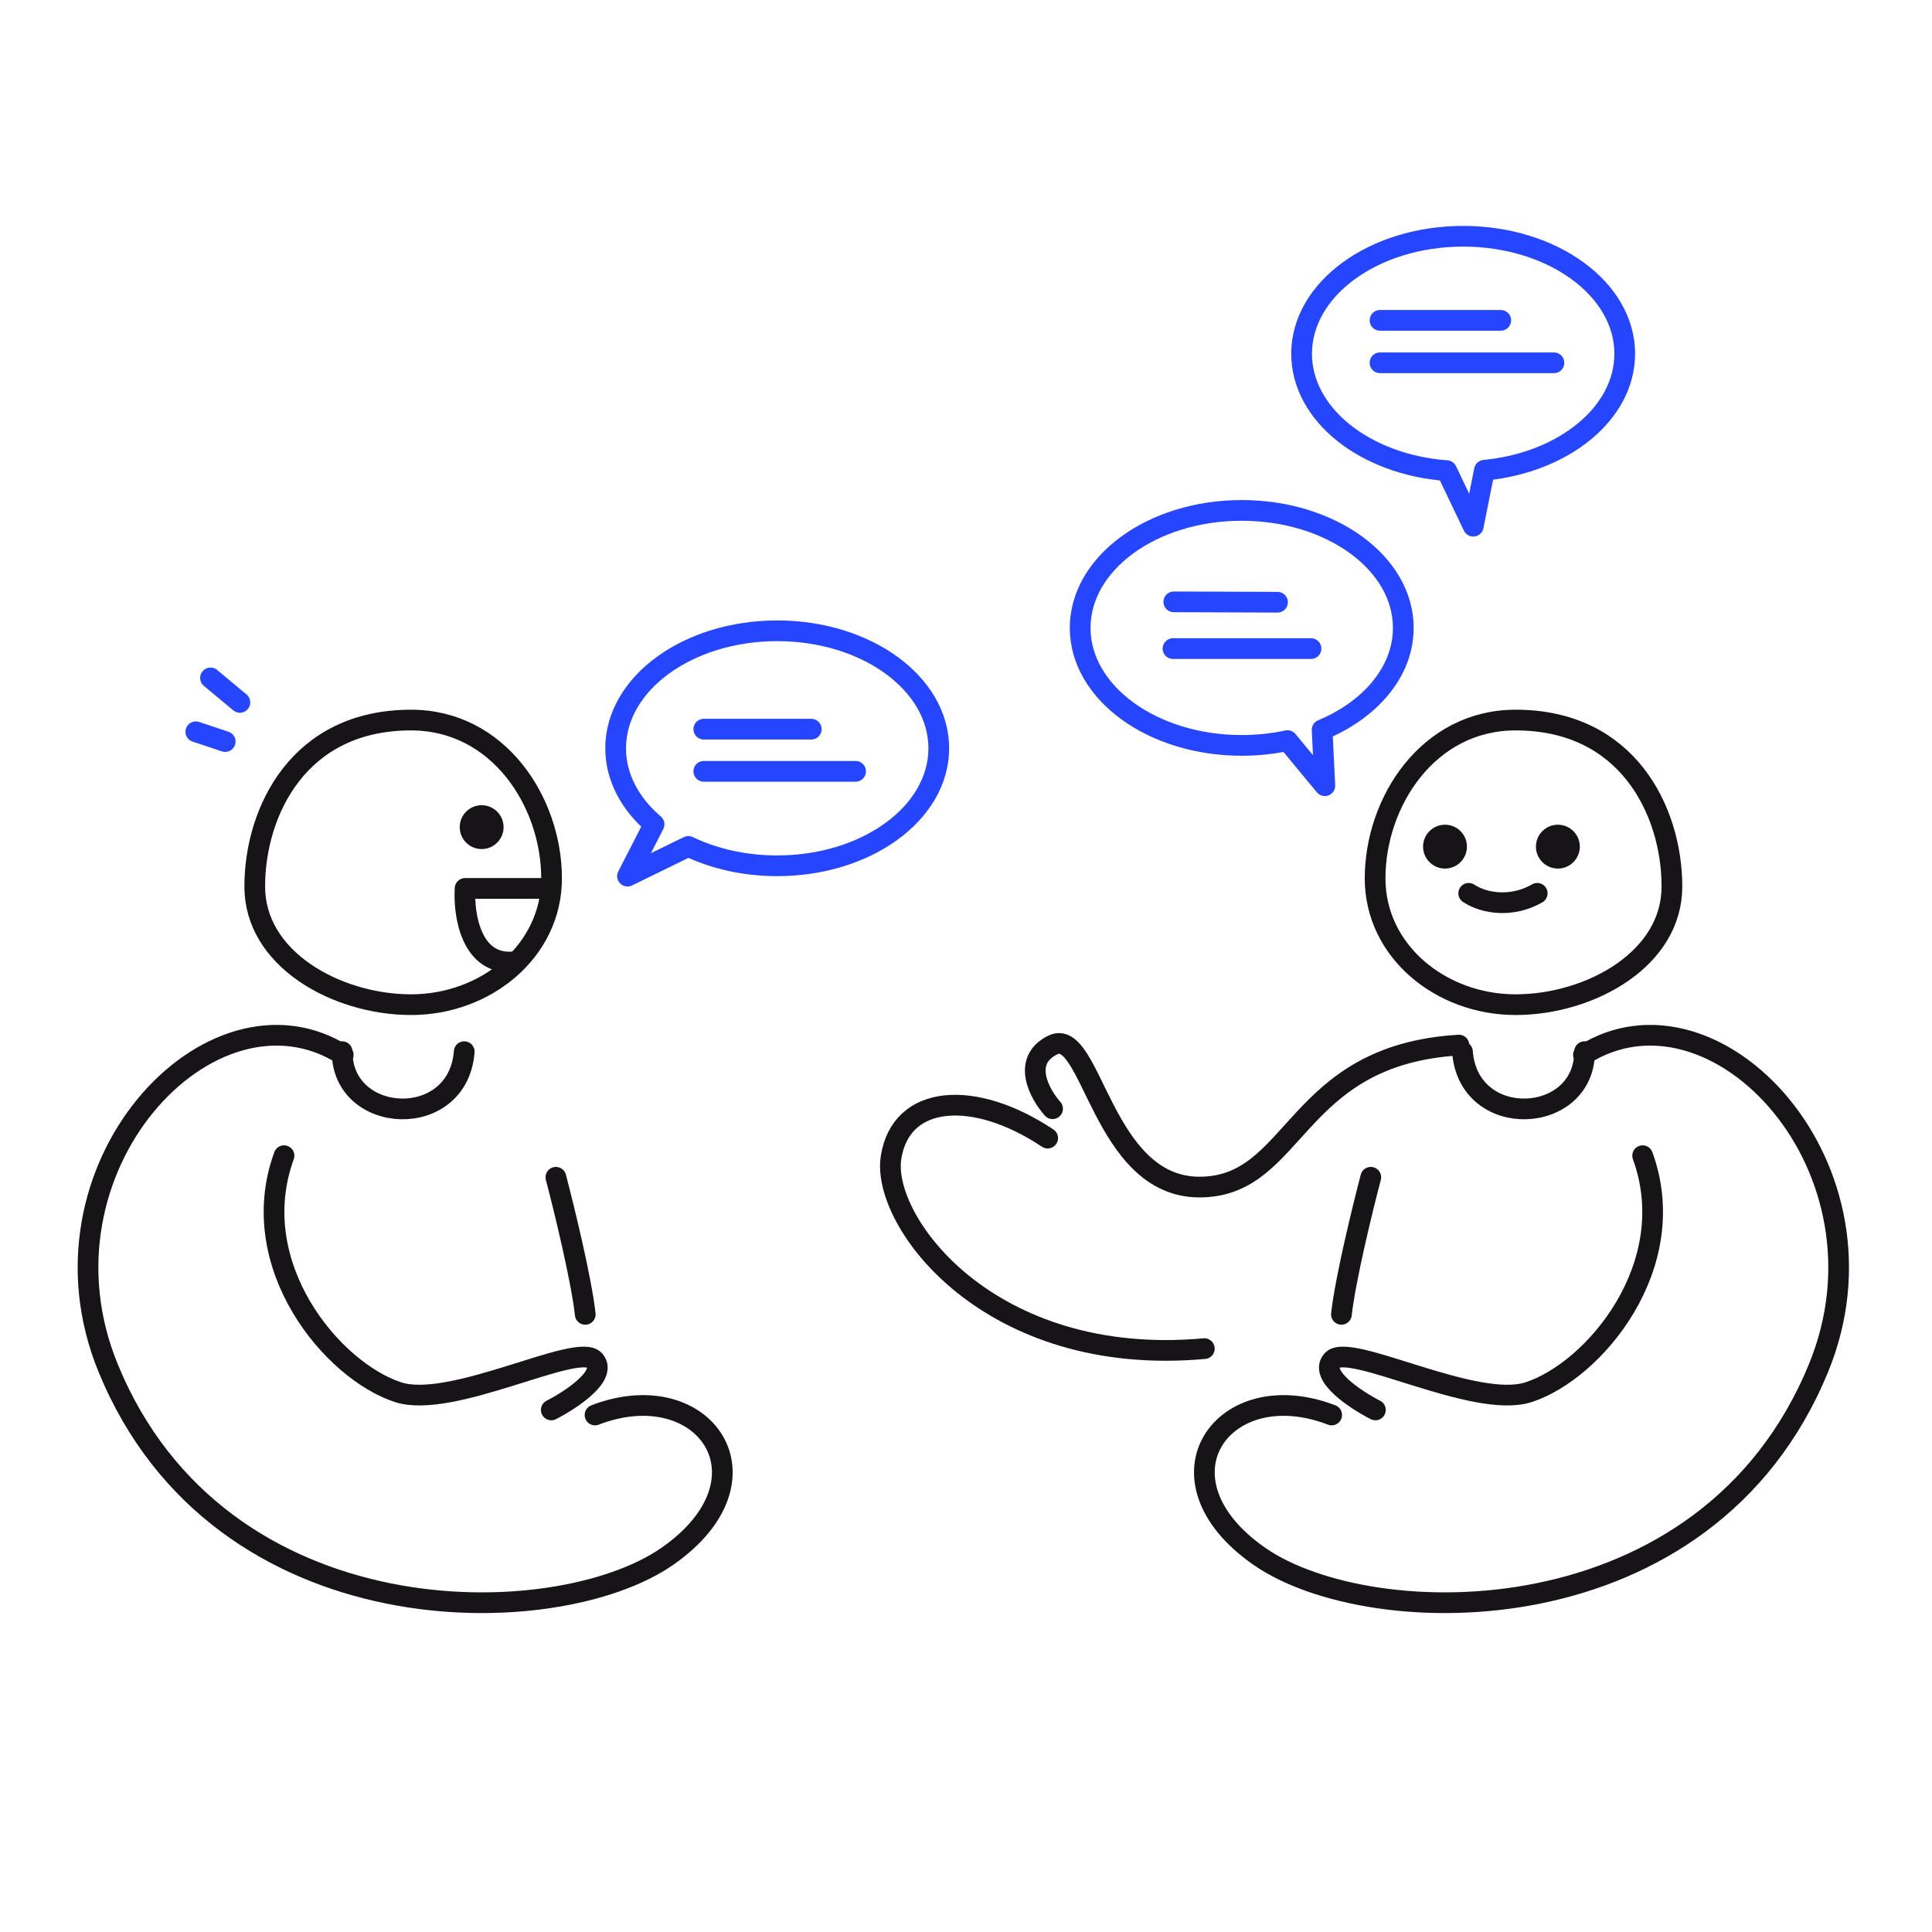 <svg width="280" height="280" viewBox="0 0 280 280" fill="none" xmlns="http://www.w3.org/2000/svg">
<g clip-path="url(#clip0_804_6867)">
<path d="M199.29 127.309C199.29 137.864 208.833 145.604 219.648 145.604C225.086 145.604 230.821 143.92 235.159 140.899C239.481 137.889 242.308 133.646 242.308 128.474C242.308 122.954 240.656 116.894 237.018 112.249C233.42 107.655 227.815 104.356 219.648 104.356C206.964 104.356 199.29 116.235 199.29 127.309Z" stroke="#171417" stroke-width="3"/>
<path d="M212.855 129.467C215.228 131.023 219.228 131.523 222.789 129.467" stroke="#171417" stroke-width="3" stroke-linecap="round" stroke-linejoin="round"/>
<path d="M225.779 125.88C224.024 125.88 222.601 124.457 222.601 122.701C222.601 120.946 224.024 119.523 225.779 119.523C227.535 119.523 228.958 120.946 228.958 122.701C228.958 124.457 227.535 125.88 225.779 125.88Z" fill="#171417"/>
<path d="M209.422 125.88C207.666 125.88 206.243 124.457 206.243 122.701C206.243 120.946 207.666 119.523 209.422 119.523C211.177 119.523 212.601 120.946 212.601 122.701C212.601 124.457 211.177 125.88 209.422 125.88Z" fill="#171417"/>
<path d="M229.647 152.414C229.647 163.034 212.833 163.919 211.948 152.414" stroke="#171417" stroke-width="3" stroke-linecap="round" stroke-linejoin="round"/>
<path d="M199.333 204.338C196.444 202.86 191.146 199.355 193.066 197.156C195.466 194.408 213.701 204.299 221.52 201.772C231.047 198.694 243.854 183.376 238.063 167.491" stroke="#171417" stroke-width="3" stroke-linecap="round" stroke-linejoin="round"/>
<path d="M229.487 152.881C248.596 140.788 275.414 169.39 263.543 198.291C247.348 237.719 198.638 236.786 182.515 225.555C166.391 214.324 177.219 198.989 192.994 205.071" stroke="#171417" stroke-width="3" stroke-linecap="round" stroke-linejoin="round"/>
<path d="M211.437 151.463C187.314 152.882 188.023 172.039 173.833 172.039C159.643 172.039 158.223 148.624 152.547 151.462C148.006 153.733 150.655 158.558 152.547 160.686" stroke="#171417" stroke-width="3" stroke-linecap="round" stroke-linejoin="round"/>
<path d="M151.837 164.943C141.195 157.848 130.552 158.558 129.133 167.781C127.714 177.005 143.323 198.291 174.542 195.453" stroke="#171417" stroke-width="3" stroke-linecap="round" stroke-linejoin="round"/>
<path d="M198.665 170.619C197.483 175.113 194.976 185.377 194.408 190.486" stroke="#171417" stroke-width="3" stroke-linecap="round" stroke-linejoin="round"/>
<path d="M156.547 91L155.047 91L156.547 91ZM179.962 108.029L179.962 106.529L179.962 108.029ZM179.962 73.972L179.962 75.472L179.962 73.972ZM203.376 91L204.876 91L203.376 91ZM191.61 105.775L190.112 105.848C190.081 105.217 190.449 104.635 191.032 104.391L191.61 105.775ZM192.006 113.872L193.504 113.798C193.536 114.443 193.151 115.036 192.549 115.27C191.947 115.504 191.263 115.326 190.851 114.828L192.006 113.872ZM186.595 107.336L186.28 105.869C186.827 105.752 187.394 105.948 187.75 106.379L186.595 107.336ZM158.047 91C158.047 95.104 160.332 98.951 164.287 101.828C168.242 104.704 173.778 106.529 179.962 106.529L179.962 109.529C173.213 109.529 167.043 107.541 162.523 104.254C158.004 100.968 155.047 96.3 155.047 91L158.047 91ZM179.962 75.472C173.778 75.472 168.242 77.296 164.287 80.172C160.332 83.049 158.047 86.896 158.047 91L155.047 91C155.047 85.7 158.004 81.032 162.523 77.746C167.043 74.459 173.213 72.472 179.962 72.472L179.962 75.472ZM201.876 91C201.876 86.896 199.591 83.049 195.636 80.172C191.681 77.296 186.145 75.472 179.962 75.472L179.962 72.472C186.71 72.472 192.88 74.459 197.4 77.746C201.919 81.032 204.876 85.7 204.876 91L201.876 91ZM191.032 104.391C197.73 101.592 201.876 96.503 201.876 91L204.876 91C204.876 98.138 199.551 104.082 192.188 107.159L191.032 104.391ZM190.508 113.945L190.112 105.848L193.108 105.702L193.504 113.798L190.508 113.945ZM187.75 106.379L193.162 112.915L190.851 114.828L185.439 108.292L187.75 106.379ZM179.962 106.529C182.161 106.529 184.282 106.297 186.28 105.869L186.909 108.802C184.702 109.276 182.37 109.529 179.962 109.529L179.962 106.529Z" fill="#2545FF"/>
<path d="M170.119 87.225L185.148 87.278" stroke="#2545FF" stroke-width="3" stroke-linecap="round" stroke-linejoin="round"/>
<path d="M170 94H190" stroke="#2545FF" stroke-width="3" stroke-linecap="round" stroke-linejoin="round"/>
<path d="M188.639 51.269L187.139 51.269L188.639 51.269ZM209.664 68.21L209.775 66.714C210.311 66.754 210.786 67.077 211.018 67.563L209.664 68.21ZM212.053 34.24L212.053 32.74L212.053 34.24ZM235.467 51.269L236.967 51.269L235.467 51.269ZM215.132 68.151L213.661 67.858C213.79 67.209 214.33 66.721 214.989 66.658L215.132 68.151ZM213.515 76.264L214.986 76.558C214.86 77.191 214.343 77.672 213.702 77.753C213.061 77.833 212.44 77.494 212.162 76.911L213.515 76.264ZM190.139 51.269C190.139 55.119 192.147 58.738 195.66 61.548C199.176 64.361 204.134 66.298 209.775 66.714L209.554 69.706C203.385 69.251 197.831 67.127 193.786 63.891C189.739 60.653 187.139 56.236 187.139 51.269L190.139 51.269ZM212.053 35.74C205.87 35.74 200.333 37.565 196.379 40.441C192.423 43.318 190.139 47.165 190.139 51.269L187.139 51.269C187.139 45.968 190.096 41.301 194.615 38.015C199.135 34.728 205.305 32.74 212.053 32.74L212.053 35.74ZM233.967 51.269C233.967 47.165 231.683 43.318 227.727 40.441C223.773 37.565 218.236 35.74 212.053 35.74L212.053 32.74C218.801 32.74 224.972 34.728 229.492 38.015C234.01 41.301 236.967 45.968 236.967 51.269L233.967 51.269ZM214.989 66.658C220.469 66.135 225.26 64.173 228.65 61.383C232.037 58.596 233.967 55.045 233.967 51.269L236.967 51.269C236.967 56.139 234.468 60.481 230.556 63.7C226.648 66.916 221.271 69.072 215.274 69.645L214.989 66.658ZM212.044 75.971L213.661 67.858L216.603 68.445L214.986 76.558L212.044 75.971ZM211.018 67.563L214.868 75.617L212.162 76.911L208.311 68.857L211.018 67.563Z" fill="#2545FF"/>
<path d="M200.001 46.427L217.501 46.427" stroke="#2545FF" stroke-width="3" stroke-linecap="round" stroke-linejoin="round"/>
<path d="M200.001 52.579L225.21 52.579" stroke="#2545FF" stroke-width="3" stroke-linecap="round" stroke-linejoin="round"/>
<path d="M79.938 127.309C79.938 137.864 70.394 145.604 59.579 145.604C54.142 145.604 48.406 143.92 44.068 140.899C39.746 137.889 36.92 133.646 36.92 128.474C36.92 122.954 38.571 116.894 42.209 112.249C45.808 107.655 51.412 104.357 59.579 104.357C72.263 104.357 79.938 116.235 79.938 127.309Z" stroke="#171417" stroke-width="3"/>
<path d="M34.766 101.796L30.509 98.249" stroke="#2545FF" stroke-width="3" stroke-linecap="round" stroke-linejoin="round"/>
<path d="M32.638 107.472L28.381 106.053" stroke="#2545FF" stroke-width="3" stroke-linecap="round" stroke-linejoin="round"/>
<path d="M69.806 123.053C71.561 123.053 72.984 121.63 72.984 119.875C72.984 118.119 71.561 116.696 69.806 116.696C68.05 116.696 66.627 118.119 66.627 119.875C66.627 121.63 68.05 123.053 69.806 123.053Z" fill="#171417"/>
<path d="M49.58 152.414C49.58 163.034 66.394 163.919 67.279 152.414" stroke="#171417" stroke-width="3" stroke-linecap="round" stroke-linejoin="round"/>
<path d="M79.895 204.338C82.784 202.86 88.081 199.355 86.161 197.156C83.761 194.408 65.526 204.299 57.707 201.772C48.18 198.694 35.374 183.376 41.164 167.491" stroke="#171417" stroke-width="3" stroke-linecap="round" stroke-linejoin="round"/>
<path d="M49.741 152.881C30.632 140.788 3.813 169.39 15.684 198.291C31.88 237.719 80.589 236.786 96.713 225.555C112.836 214.324 102.009 198.989 86.234 205.071" stroke="#171417" stroke-width="3" stroke-linecap="round" stroke-linejoin="round"/>
<path d="M80.562 170.62C81.745 175.113 84.252 185.378 84.819 190.486" stroke="#171417" stroke-width="3" stroke-linecap="round" stroke-linejoin="round"/>
<path d="M79.466 128.758H67.404C67.168 132.542 68.256 139.968 74.5 139.401" stroke="#171417" stroke-width="3" stroke-linecap="round" stroke-linejoin="round"/>
<path d="M136.053 108.447L137.553 108.447L137.553 108.447L136.053 108.447ZM112.639 125.476L112.639 123.976L112.639 125.476ZM112.639 91.419L112.639 89.919L112.639 91.419ZM89.225 108.447L90.725 108.447L89.225 108.447ZM94.792 119.47L96.127 120.155C96.444 119.537 96.295 118.782 95.767 118.331L94.792 119.47ZM90.943 126.977L89.608 126.292C89.314 126.867 89.42 127.566 89.872 128.027C90.325 128.488 91.021 128.608 91.602 128.325L90.943 126.977ZM99.759 122.67L100.408 121.318C99.995 121.12 99.513 121.121 99.101 121.323L99.759 122.67ZM134.553 108.447C134.553 112.552 132.269 116.398 128.313 119.275C124.359 122.151 118.822 123.976 112.639 123.976L112.639 126.976C119.387 126.976 125.558 124.989 130.078 121.701C134.596 118.415 137.553 113.748 137.553 108.447L134.553 108.447ZM112.639 92.919C118.822 92.919 124.359 94.744 128.313 97.62C132.269 100.496 134.553 104.343 134.553 108.447L137.553 108.447C137.553 103.147 134.596 98.48 130.078 95.193C125.558 91.906 119.387 89.919 112.639 89.919L112.639 92.919ZM90.725 108.447C90.725 104.343 93.009 100.496 96.965 97.62C100.919 94.744 106.456 92.919 112.639 92.919L112.639 89.919C105.891 89.919 99.721 91.906 95.201 95.193C90.682 98.48 87.725 103.147 87.725 108.447L90.725 108.447ZM95.767 118.331C92.551 115.579 90.725 112.121 90.725 108.447L87.725 108.447C87.725 113.183 90.089 117.421 93.817 120.61L95.767 118.331ZM92.278 127.661L96.127 120.155L93.457 118.786L89.608 126.292L92.278 127.661ZM99.101 121.323L90.285 125.629L91.602 128.325L100.418 124.018L99.101 121.323ZM112.639 123.976C108.094 123.976 103.891 122.989 100.408 121.318L99.11 124.023C103.018 125.898 107.668 126.976 112.639 126.976L112.639 123.976Z" fill="#2545FF"/>
<path d="M117.574 105.677L102 105.677" stroke="#2545FF" stroke-width="3" stroke-linecap="round" stroke-linejoin="round"/>
<path d="M123.999 111.788H101.999" stroke="#2545FF" stroke-width="3" stroke-linecap="round" stroke-linejoin="round"/>
</g>
<defs>
<clipPath id="clip0_804_6867">
<rect width="280" height="280" fill="white"/>
</clipPath>
</defs>
</svg>
